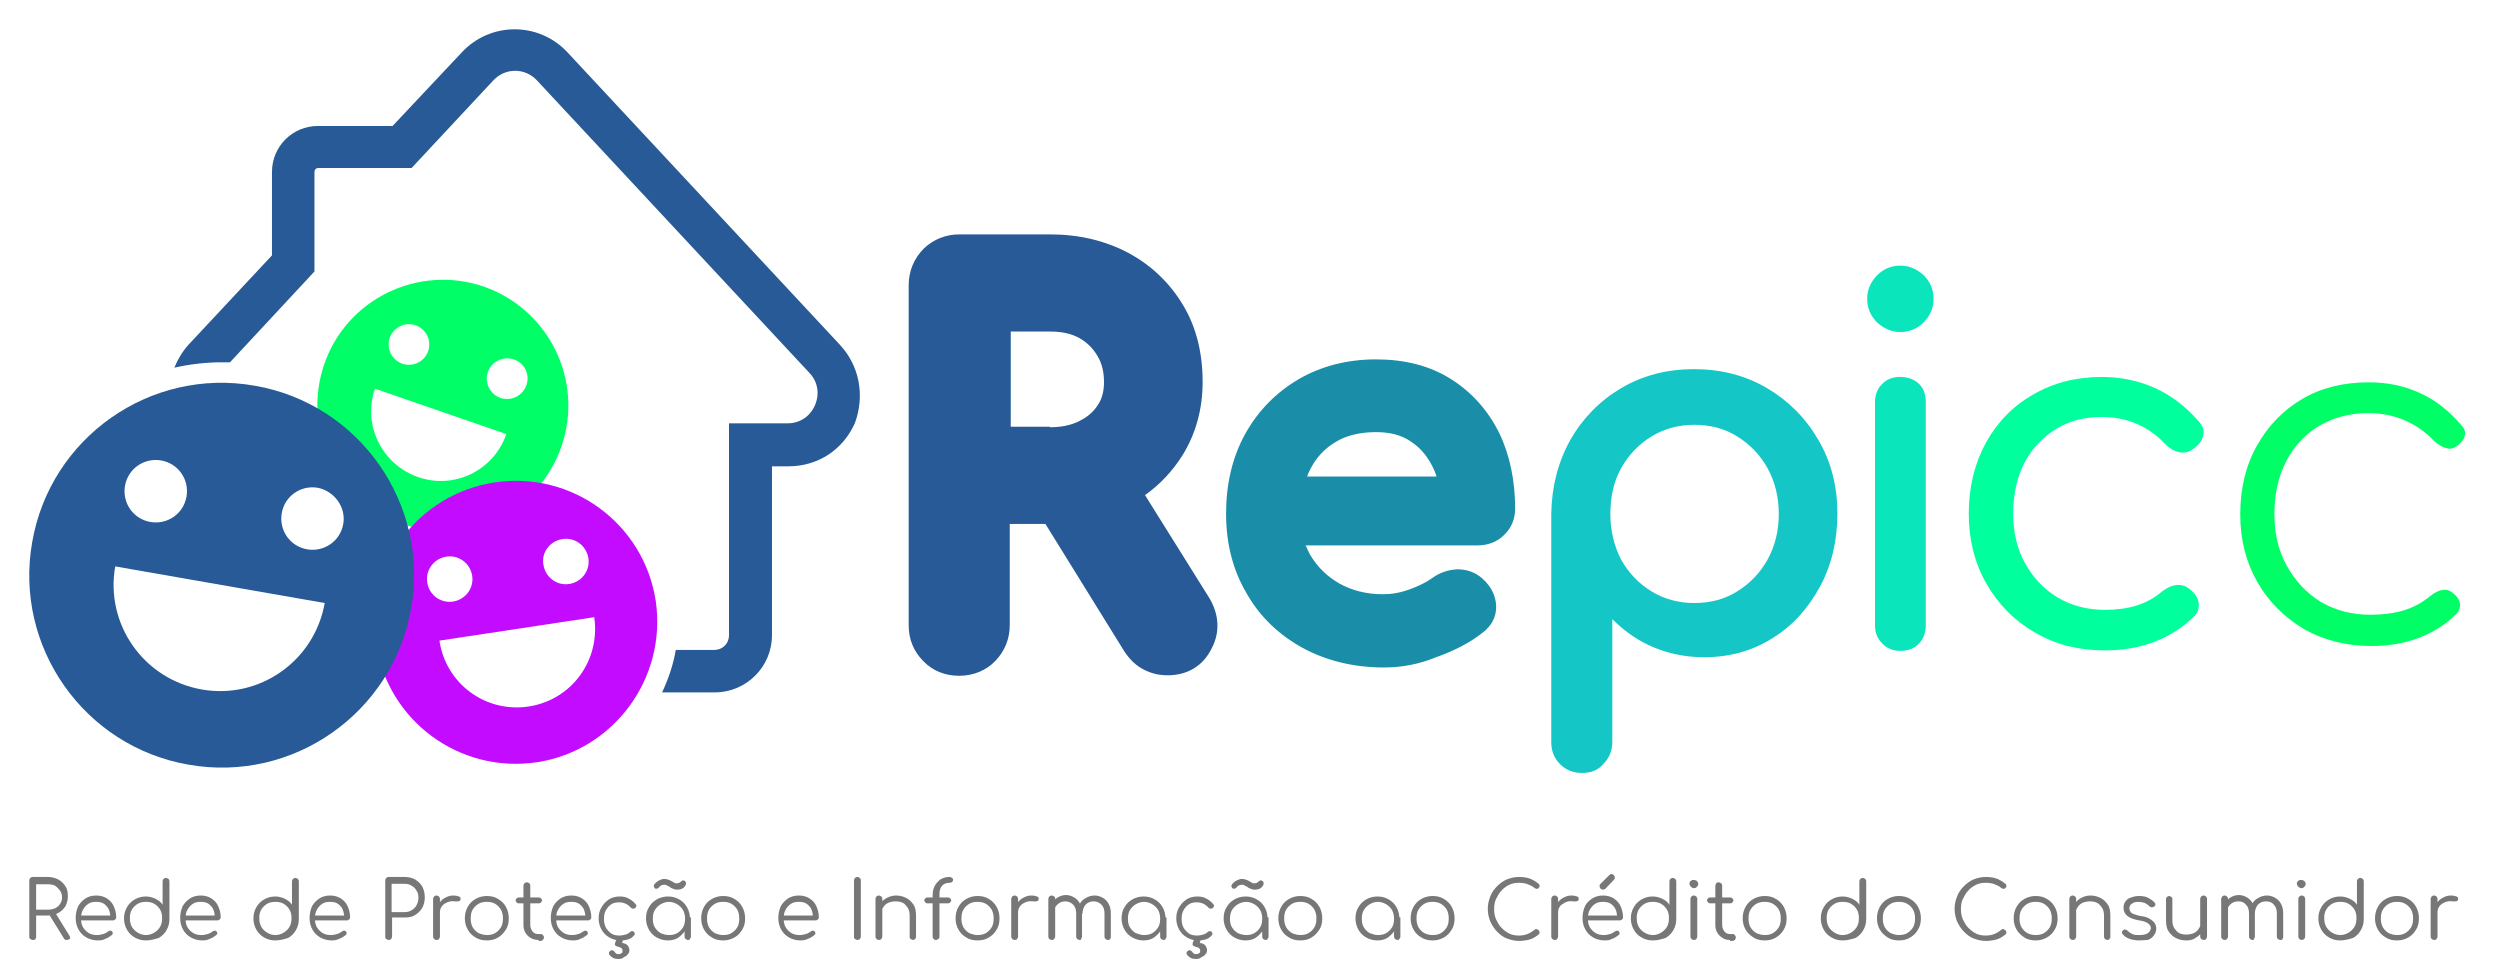 <?xml version="1.0" encoding="utf-8"?>
<!-- Generator: Adobe Illustrator 24.1.3, SVG Export Plug-In . SVG Version: 6.00 Build 0)  -->
<svg version="1.1" id="Layer_1" xmlns="http://www.w3.org/2000/svg" xmlns:xlink="http://www.w3.org/1999/xlink" x="0px" y="0px"
	 viewBox="0 0 512 200" style="enable-background:new 0 0 512 200;" xml:space="preserve">
<style type="text/css">
	.st0{fill:#00FF67;}
	.st1{fill:#C30BFF;}
	.st2{fill:#275A96;}
	.st3{fill:#1A8DA8;}
	.st4{fill:#14C6C6;}
	.st5{fill:#0AE5BB;}
	.st6{fill:#00FF9D;}
	.st7{fill:#777777;}
</style>
<g>
	<g>
		<path class="st0" d="M99.1,58.7C85.7,54.1,71,61.2,66.4,74.6s2.5,28.1,15.9,32.7c13.4,4.6,28.1-2.5,32.7-15.9
			S112.5,63.4,99.1,58.7z M79.8,69.2c0.8-2.2,3.1-3.3,5.3-2.6c2.2,0.8,3.3,3.1,2.6,5.3c-0.8,2.2-3.1,3.3-5.3,2.6
			C80.2,73.7,79.1,71.4,79.8,69.2z M85.6,97.7c-7.4-2.6-11.4-10.7-8.8-18.1l26.9,9.3C101.1,96.4,93,100.3,85.6,97.7z M107.8,78.9
			c-0.8,2.2-3.1,3.3-5.3,2.6c-2.2-0.8-3.3-3.1-2.6-5.3c0.8-2.2,3.1-3.3,5.3-2.6C107.4,74.3,108.6,76.7,107.8,78.9z"/>
		<path class="st1" d="M134.3,123.1c-2.4-15.8-17.1-26.7-33-24.3c-15.8,2.4-26.7,17.1-24.3,33c2.4,15.8,17.1,26.7,33,24.3
			C125.7,153.7,136.6,138.9,134.3,123.1z M115.2,110.4c2.6-0.4,4.9,1.4,5.3,3.9c0.4,2.6-1.4,4.9-3.9,5.3c-2.6,0.4-4.9-1.4-5.3-3.9
			C110.8,113.2,112.6,110.8,115.2,110.4z M87.5,119.3c-0.4-2.6,1.4-4.9,3.9-5.3c2.6-0.4,4.9,1.4,5.3,3.9c0.4,2.6-1.4,4.9-3.9,5.3
			C90.3,123.6,87.9,121.9,87.5,119.3z M108.2,144.7c-8.8,1.3-16.9-4.7-18.2-13.5l31.7-4.8C123,135.3,117,143.4,108.2,144.7z"/>
		<path class="st2" d="M52.2,79c-21.4-3.8-41.9,10.6-45.6,32c-3.8,21.4,10.6,41.9,32,45.6c21.4,3.8,41.9-10.6,45.6-32
			C88,103.2,73.6,82.7,52.2,79z M25.6,99.5c0.6-3.5,3.9-5.8,7.4-5.2c3.5,0.6,5.8,3.9,5.2,7.4s-3.9,5.8-7.4,5.2
			C27.3,106.3,25,103,25.6,99.5z M41.3,141.2c-11.9-2.1-19.8-13.4-17.7-25.2l42.9,7.5C64.4,135.4,53.1,143.3,41.3,141.2z
			 M70.3,107.3c-0.6,3.5-3.9,5.8-7.4,5.2c-3.5-0.6-5.8-3.9-5.2-7.4c0.6-3.5,3.9-5.8,7.4-5.2C68.5,100.6,70.9,103.9,70.3,107.3z"/>
		<path class="st2" d="M172,70.6l-55.8-59.9c-2.8-3-6.7-4.7-10.8-4.7c0,0,0,0,0,0c-4.1,0-8,1.7-10.8,4.7L80.4,25.8H65.1
			c-5.2,0-9.4,4.2-9.4,9.4v17.1l-17,18.2c-1.3,1.4-2.3,3.1-3,4.8c3.1-0.7,6.4-1.1,9.7-1.1c0.6,0,1.1,0,1.7,0l17.3-18.6v-3.2V37.7
			v-2.5c0-0.4,0.3-0.8,0.8-0.8h19.1l16.7-17.9c1.2-1.3,2.8-2,4.5-2c0,0,0,0,0,0c1.7,0,3.3,0.7,4.5,2l55.8,59.9
			c1.7,1.8,2.1,4.3,1.1,6.6c-1,2.3-3.1,3.7-5.6,3.7h-12v43.4c0,1.7-1.3,3-3,3h-7.9c-0.5,3-1.5,5.9-2.8,8.7h10.8
			c6.4,0,11.7-5.2,11.7-11.7V95.5h3.4c6,0,11.2-3.4,13.6-8.9C177.1,81.1,176.1,75,172,70.6z"/>
	</g>
	<g>
		<path class="st2" d="M239.1,138.3c-1.8,0-3.4-0.4-4.9-1.2c-1.6-0.8-2.9-2.1-4-3.8l-16.1-26h-7.3V128c0,2.8-1,5.3-2.9,7.3
			c-1.9,2-4.5,3.1-7.5,3.1c-2.8,0-5.4-1-7.3-3c-2-2-3-4.5-3-7.3V58.4c0-2.9,1.1-5.5,3.1-7.5c2-1.9,4.5-2.9,7.3-2.9H215
			c6,0,11.4,1.3,16.1,3.8c4.8,2.6,8.5,6.2,11.2,10.7c2.7,4.5,4,9.8,4,15.7c0,5.6-1.4,10.6-4.1,15c-2,3.2-4.6,6-7.7,8.2l13,20.8
			c2.2,3.5,2.4,7.2,0.7,10.5C246.4,136.4,243.2,138.3,239.1,138.3z M215,87.5c2.3,0,4.4-0.4,6.1-1.3c1.6-0.8,2.8-1.8,3.7-3.2
			c0.9-1.3,1.3-2.9,1.3-4.7c0-2.1-0.4-3.9-1.4-5.5c-0.9-1.5-2.1-2.7-3.7-3.6c-1.7-0.9-3.6-1.3-5.9-1.3h-8.1v19.5H215z"/>
		<path class="st3" d="M283.4,136.7c-6.2,0-11.8-1.4-16.6-4c-4.9-2.7-8.8-6.4-11.5-11.2c-2.8-4.7-4.2-10.2-4.2-16.3
			c0-6.1,1.3-11.6,3.9-16.3c2.6-4.7,6.3-8.5,10.9-11.2c4.6-2.7,10-4.1,15.9-4.1c5.9,0,11,1.3,15.3,4c4.3,2.7,7.6,6.4,9.9,11
			c2.2,4.5,3.3,9.8,3.3,15.6c0,2.1-0.8,4-2.3,5.4c-1.4,1.4-3.3,2.1-5.5,2.1h-35.1c0.3,0.7,0.6,1.3,0.9,1.9c1.5,2.5,3.4,4.4,6,5.9
			c2.5,1.4,5.5,2.2,8.9,2.2c1.8,0,3.6-0.3,5.5-1c1.9-0.7,3.5-1.5,4.6-2.3c1.5-1.1,3.2-1.7,5.1-1.8l0.2,0c1.8,0,3.5,0.6,4.9,1.8
			c2.3,2,2.8,4.1,2.9,5.5c0.1,1.6-0.3,3.8-2.8,5.7c-2.5,2-5.8,3.7-9.5,5C290.5,136.1,286.9,136.7,283.4,136.7z M294.2,97.6
			c-0.2-0.7-0.5-1.4-0.8-2c-1.1-2.2-2.5-3.9-4.5-5.2c-1.9-1.3-4.2-1.9-7.1-1.9c-3.3,0-6.2,0.7-8.4,2.1c-2.3,1.4-4,3.3-5.2,5.8
			c-0.2,0.4-0.4,0.8-0.5,1.2H294.2z"/>
		<path class="st4" d="M324,158.3c-1.8,0-3.3-0.6-4.5-1.8s-1.8-2.7-1.8-4.5v-46.8c0.1-5.6,1.4-10.6,3.9-15.1c2.5-4.4,6-8,10.4-10.6
			c4.4-2.6,9.4-3.9,14.9-3.9c5.6,0,10.6,1.3,15,3.9c4.4,2.6,7.9,6.1,10.5,10.6c2.6,4.4,3.9,9.5,3.9,15.1c0,5.5-1.2,10.6-3.6,15
			c-2.4,4.4-5.6,8-9.7,10.5c-4.1,2.6-8.8,3.9-14,3.9c-4.2,0-8.1-0.9-11.6-2.6c-2.7-1.3-5.1-3.1-7.2-5.2v25.1c0,1.8-0.6,3.3-1.7,4.4
			C327.4,157.7,325.9,158.3,324,158.3z M347,87c-3.2,0-6.2,0.8-8.8,2.4c-2.6,1.6-4.7,3.8-6.2,6.5c-1.5,2.7-2.2,5.9-2.2,9.4
			c0,3.4,0.8,6.6,2.2,9.3c1.5,2.7,3.6,4.9,6.2,6.5c2.6,1.6,5.6,2.4,8.8,2.4c3.3,0,6.3-0.8,8.8-2.4c2.6-1.6,4.7-3.8,6.2-6.5
			c1.5-2.7,2.3-5.9,2.3-9.3c0-3.5-0.8-6.7-2.3-9.4c-1.5-2.7-3.6-4.9-6.2-6.5C353.3,87.8,350.3,87,347,87z"/>
		<path class="st5" d="M389.2,68c-1.8,0-3.4-0.7-4.8-2c-1.3-1.3-2-2.9-2-4.8s0.7-3.4,2-4.8c1.3-1.3,2.9-2,4.8-2c1.8,0,3.4,0.7,4.8,2
			c1.3,1.3,2,2.9,2,4.8s-0.7,3.4-2,4.8C392.7,67.3,391.1,68,389.2,68z M389.2,133.3c-1.5,0-2.8-0.5-3.7-1.5c-1-1-1.5-2.2-1.5-3.7
			V82.4c0-1.6,0.5-2.8,1.5-3.8c1-1,2.2-1.4,3.7-1.4c1.6,0,2.8,0.5,3.8,1.4c1,1,1.4,2.2,1.4,3.8v45.7c0,1.5-0.5,2.8-1.4,3.7
			C392.1,132.8,390.8,133.3,389.2,133.3z"/>
		<path class="st6" d="M431.1,133.2c-5.4,0-10.2-1.2-14.4-3.7c-4.2-2.4-7.5-5.8-9.9-10c-2.4-4.2-3.6-9-3.6-14.3
			c0-5.4,1.2-10.3,3.5-14.5c2.3-4.2,5.6-7.6,9.7-9.9c4.1-2.4,8.8-3.6,14.1-3.6c3.9,0,7.6,0.8,10.9,2.3c3.3,1.5,6.3,3.8,8.9,6.8
			c0.9,1,1.2,1.9,0.9,2.9c-0.2,1-0.9,2-2.1,2.8c-0.6,0.4-1.3,0.7-2,0.7c-0.3,0-0.5,0-0.8-0.1c-1.1-0.2-2-0.8-2.9-1.7
			c-3.4-3.6-7.8-5.5-12.9-5.5c-3.6,0-6.8,0.8-9.5,2.5c-2.7,1.7-4.9,4-6.4,6.9c-1.5,2.9-2.3,6.4-2.3,10.4c0,3.8,0.8,7.2,2.4,10.1
			c1.6,2.9,3.8,5.3,6.6,7c2.8,1.7,6.1,2.6,9.8,2.6c2.4,0,4.6-0.3,6.5-0.9c1.9-0.6,3.6-1.5,5.1-2.8c1-0.8,2.1-1.3,3.1-1.4
			c0.1,0,0.2,0,0.4,0c0.9,0,1.6,0.3,2.3,0.9c1.1,0.9,1.7,1.8,1.8,2.9c0.1,1-0.2,2-1.1,2.8C444.5,130.9,438.4,133.2,431.1,133.2z"/>
		<path class="st0" d="M485.7,132.3c-5.2,0-9.9-1.2-13.9-3.5c-4-2.4-7.2-5.6-9.5-9.6c-2.3-4-3.5-8.7-3.5-13.8c0-5.3,1.1-10,3.4-14.1
			c2.3-4.1,5.4-7.3,9.3-9.6c3.9-2.3,8.5-3.4,13.6-3.4c3.8,0,7.3,0.7,10.5,2.2c3.2,1.4,6,3.7,8.5,6.6c0.9,1,0.8,1.7,0.7,2.1
			c-0.2,0.8-0.8,1.6-1.7,2.2c-0.5,0.3-0.9,0.5-1.4,0.5c-0.2,0-0.4,0-0.6-0.1c-0.9-0.2-1.7-0.7-2.5-1.4c-3.6-3.8-8.2-5.8-13.6-5.8
			c-3.7,0-7.1,0.9-10,2.6c-2.9,1.7-5.2,4.2-6.8,7.3c-1.6,3.1-2.4,6.7-2.4,10.8c0,3.9,0.8,7.5,2.5,10.5c1.7,3.1,4,5.6,6.9,7.4
			c3,1.8,6.4,2.7,10.3,2.7c2.5,0,4.8-0.3,6.8-0.9c2-0.6,3.8-1.6,5.5-3c0.9-0.7,1.7-1.1,2.6-1.2c0.1,0,0.2,0,0.3,0
			c0.7,0,1.2,0.2,1.7,0.7c0.9,0.7,1.4,1.5,1.4,2.3c0.1,0.7-0.2,1.4-0.8,2C498.6,130.1,492.7,132.3,485.7,132.3z"/>
	</g>
</g>
<g>
	<path class="st7" d="M6.7,192.5c-0.2,0-0.3-0.1-0.5-0.2s-0.2-0.3-0.2-0.5v-11.5c0-0.2,0.1-0.3,0.2-0.5c0.1-0.1,0.3-0.2,0.5-0.2h3.1
		c0.8,0,1.5,0.2,2.1,0.5c0.6,0.3,1.1,0.8,1.5,1.4c0.4,0.6,0.5,1.3,0.5,2.1c0,0.7-0.2,1.4-0.5,2c-0.4,0.6-0.8,1-1.5,1.4
		c-0.6,0.3-1.3,0.5-2.1,0.5H7.4v4.4c0,0.2-0.1,0.3-0.2,0.5C7.1,192.5,6.9,192.5,6.7,192.5z M7.4,186.3h2.4c0.6,0,1.1-0.1,1.5-0.3
		c0.4-0.2,0.8-0.5,1-0.9c0.3-0.4,0.4-0.8,0.4-1.3c0-0.5-0.1-1-0.4-1.4c-0.3-0.4-0.6-0.7-1-1c-0.4-0.2-0.9-0.3-1.5-0.3H7.4V186.3z
		 M13.6,192.5c-0.1,0-0.3,0-0.3-0.1c-0.1-0.1-0.2-0.1-0.2-0.2l-3.1-5l1.3-0.3l2.9,4.7c0.2,0.3,0.2,0.5,0.1,0.7
		C14.1,192.4,13.9,192.5,13.6,192.5z"/>
	<path class="st7" d="M20.1,192.6c-0.9,0-1.7-0.2-2.4-0.6c-0.7-0.4-1.2-0.9-1.6-1.6c-0.4-0.7-0.6-1.5-0.6-2.4c0-0.9,0.2-1.7,0.5-2.4
		c0.4-0.7,0.9-1.2,1.5-1.6c0.6-0.4,1.4-0.6,2.2-0.6c0.8,0,1.6,0.2,2.2,0.6c0.6,0.4,1.1,0.9,1.4,1.6c0.3,0.7,0.5,1.4,0.5,2.3
		c0,0.2-0.1,0.3-0.2,0.4s-0.3,0.2-0.4,0.2h-7v-1h7.1l-0.7,0.5c0-0.6-0.1-1.2-0.3-1.7c-0.2-0.5-0.6-0.9-1-1.2c-0.4-0.3-1-0.4-1.6-0.4
		c-0.6,0-1.2,0.1-1.6,0.4c-0.5,0.3-0.8,0.7-1.1,1.2c-0.3,0.5-0.4,1.1-0.4,1.8c0,0.7,0.1,1.3,0.4,1.8c0.3,0.5,0.7,0.9,1.2,1.2
		c0.5,0.3,1.1,0.4,1.7,0.4c0.4,0,0.8-0.1,1.2-0.2c0.4-0.1,0.7-0.3,1-0.5c0.1-0.1,0.3-0.2,0.4-0.2c0.2,0,0.3,0,0.4,0.1
		c0.1,0.1,0.2,0.3,0.2,0.4c0,0.2-0.1,0.3-0.2,0.4c-0.4,0.3-0.8,0.6-1.4,0.8C21.2,192.5,20.7,192.6,20.1,192.6z"/>
	<path class="st7" d="M29.9,192.6c-0.9,0-1.6-0.2-2.3-0.6c-0.7-0.4-1.2-0.9-1.6-1.6c-0.4-0.7-0.6-1.5-0.6-2.3c0-0.9,0.2-1.6,0.6-2.3
		c0.4-0.7,0.9-1.2,1.6-1.6c0.7-0.4,1.4-0.6,2.3-0.6c0.7,0,1.4,0.2,2,0.5c0.6,0.3,1.1,0.7,1.4,1.2v-4.8c0-0.2,0.1-0.4,0.2-0.5
		c0.1-0.1,0.3-0.2,0.5-0.2c0.2,0,0.3,0.1,0.5,0.2c0.1,0.1,0.2,0.3,0.2,0.5v7.7c0,0.9-0.2,1.6-0.6,2.3c-0.4,0.7-0.9,1.2-1.6,1.6
		C31.5,192.4,30.7,192.6,29.9,192.6z M29.9,191.5c0.6,0,1.2-0.2,1.7-0.5c0.5-0.3,0.9-0.7,1.2-1.2c0.3-0.5,0.4-1.1,0.4-1.8
		c0-0.6-0.1-1.2-0.4-1.7c-0.3-0.5-0.7-0.9-1.2-1.2c-0.5-0.3-1.1-0.4-1.7-0.4c-0.6,0-1.2,0.1-1.7,0.4c-0.5,0.3-0.9,0.7-1.2,1.2
		c-0.3,0.5-0.4,1.1-0.4,1.7c0,0.7,0.1,1.2,0.4,1.8c0.3,0.5,0.7,0.9,1.2,1.2C28.7,191.3,29.3,191.5,29.9,191.5z"/>
	<path class="st7" d="M41.5,192.6c-0.9,0-1.7-0.2-2.4-0.6c-0.7-0.4-1.2-0.9-1.6-1.6c-0.4-0.7-0.6-1.5-0.6-2.4c0-0.9,0.2-1.7,0.5-2.4
		c0.4-0.7,0.9-1.2,1.5-1.6c0.6-0.4,1.4-0.6,2.2-0.6c0.8,0,1.6,0.2,2.2,0.6c0.6,0.4,1.1,0.9,1.4,1.6c0.3,0.7,0.5,1.4,0.5,2.3
		c0,0.2-0.1,0.3-0.2,0.4c-0.1,0.1-0.3,0.2-0.4,0.2h-7v-1h7.1l-0.7,0.5c0-0.6-0.1-1.2-0.3-1.7c-0.2-0.5-0.6-0.9-1-1.2
		c-0.4-0.3-1-0.4-1.6-0.4c-0.6,0-1.2,0.1-1.6,0.4c-0.5,0.3-0.8,0.7-1.1,1.2c-0.3,0.5-0.4,1.1-0.4,1.8c0,0.7,0.1,1.3,0.4,1.8
		c0.3,0.5,0.7,0.9,1.2,1.2c0.5,0.3,1.1,0.4,1.7,0.4c0.4,0,0.8-0.1,1.2-0.2c0.4-0.1,0.7-0.3,1-0.5c0.1-0.1,0.3-0.2,0.4-0.2
		c0.2,0,0.3,0,0.4,0.1c0.1,0.1,0.2,0.3,0.2,0.4c0,0.2-0.1,0.3-0.2,0.4c-0.4,0.3-0.8,0.6-1.4,0.8C42.5,192.5,42,192.6,41.5,192.6z"/>
	<path class="st7" d="M56.4,192.6c-0.9,0-1.6-0.2-2.3-0.6c-0.7-0.4-1.2-0.9-1.6-1.6c-0.4-0.7-0.6-1.5-0.6-2.3c0-0.9,0.2-1.6,0.6-2.3
		c0.4-0.7,0.9-1.2,1.6-1.6c0.7-0.4,1.4-0.6,2.3-0.6c0.7,0,1.4,0.2,2,0.5c0.6,0.3,1.1,0.7,1.4,1.2v-4.8c0-0.2,0.1-0.4,0.2-0.5
		c0.1-0.1,0.3-0.2,0.5-0.2c0.2,0,0.3,0.1,0.5,0.2c0.1,0.1,0.2,0.3,0.2,0.5v7.7c0,0.9-0.2,1.6-0.6,2.3c-0.4,0.7-0.9,1.2-1.6,1.6
		C58,192.4,57.2,192.6,56.4,192.6z M56.4,191.5c0.6,0,1.2-0.2,1.7-0.5c0.5-0.3,0.9-0.7,1.2-1.2c0.3-0.5,0.4-1.1,0.4-1.8
		c0-0.6-0.1-1.2-0.4-1.7c-0.3-0.5-0.7-0.9-1.2-1.2c-0.5-0.3-1.1-0.4-1.7-0.4c-0.6,0-1.2,0.1-1.7,0.4c-0.5,0.3-0.9,0.7-1.2,1.2
		c-0.3,0.5-0.4,1.1-0.4,1.7c0,0.7,0.1,1.2,0.4,1.8c0.3,0.5,0.7,0.9,1.2,1.2S55.7,191.5,56.4,191.5z"/>
	<path class="st7" d="M68,192.6c-0.9,0-1.7-0.2-2.4-0.6c-0.7-0.4-1.2-0.9-1.6-1.6c-0.4-0.7-0.6-1.5-0.6-2.4c0-0.9,0.2-1.7,0.5-2.4
		c0.4-0.7,0.9-1.2,1.5-1.6c0.6-0.4,1.4-0.6,2.2-0.6c0.8,0,1.6,0.2,2.2,0.6c0.6,0.4,1.1,0.9,1.4,1.6c0.3,0.7,0.5,1.4,0.5,2.3
		c0,0.2-0.1,0.3-0.2,0.4c-0.1,0.1-0.3,0.2-0.4,0.2h-7v-1h7.1l-0.7,0.5c0-0.6-0.1-1.2-0.3-1.7c-0.2-0.5-0.6-0.9-1-1.2
		c-0.4-0.3-1-0.4-1.6-0.4c-0.6,0-1.2,0.1-1.6,0.4c-0.5,0.3-0.8,0.7-1.1,1.2c-0.3,0.5-0.4,1.1-0.4,1.8c0,0.7,0.1,1.3,0.4,1.8
		c0.3,0.5,0.7,0.9,1.2,1.2c0.5,0.3,1.1,0.4,1.7,0.4c0.4,0,0.8-0.1,1.2-0.2c0.4-0.1,0.7-0.3,1-0.5c0.1-0.1,0.3-0.2,0.4-0.2
		c0.2,0,0.3,0,0.4,0.1c0.1,0.1,0.2,0.3,0.2,0.4c0,0.2-0.1,0.3-0.2,0.4c-0.4,0.3-0.8,0.6-1.4,0.8C69,192.5,68.5,192.6,68,192.6z"/>
	<path class="st7" d="M79.6,192.5c-0.2,0-0.3-0.1-0.5-0.2s-0.2-0.3-0.2-0.5v-11.5c0-0.2,0.1-0.3,0.2-0.5c0.1-0.1,0.3-0.2,0.5-0.2
		h3.3c0.8,0,1.5,0.2,2.1,0.5c0.6,0.4,1.1,0.8,1.5,1.5c0.3,0.6,0.5,1.3,0.5,2.2c0,0.8-0.2,1.5-0.5,2.1c-0.4,0.6-0.8,1.1-1.5,1.5
		c-0.6,0.4-1.3,0.5-2.1,0.5h-2.6v3.9c0,0.2-0.1,0.3-0.2,0.5C79.9,192.5,79.8,192.5,79.6,192.5z M80.2,186.8h2.6
		c0.6,0,1.1-0.1,1.5-0.4c0.4-0.2,0.8-0.6,1-1c0.2-0.4,0.4-0.9,0.4-1.5c0-0.6-0.1-1.1-0.4-1.5c-0.2-0.4-0.6-0.8-1-1
		c-0.4-0.3-0.9-0.4-1.5-0.4h-2.6V186.8z"/>
	<path class="st7" d="M89.4,192.5c-0.2,0-0.4-0.1-0.5-0.2c-0.1-0.1-0.2-0.3-0.2-0.5v-7.7c0-0.2,0.1-0.3,0.2-0.5
		c0.1-0.1,0.3-0.2,0.5-0.2c0.2,0,0.3,0.1,0.5,0.2c0.1,0.1,0.2,0.3,0.2,0.5v7.7c0,0.2-0.1,0.3-0.2,0.5
		C89.8,192.5,89.6,192.5,89.4,192.5z M89.3,187c0-0.7,0.2-1.3,0.5-1.8c0.3-0.5,0.7-1,1.3-1.3c0.5-0.3,1.1-0.5,1.7-0.5
		c0.5,0,0.9,0.1,1.2,0.2c0.3,0.1,0.4,0.4,0.3,0.6c0,0.2-0.1,0.3-0.2,0.3c-0.1,0.1-0.2,0.1-0.4,0.1c-0.1,0-0.3,0-0.5,0
		c-0.6-0.1-1.2,0-1.6,0.2c-0.5,0.2-0.9,0.5-1.1,0.8c-0.3,0.4-0.4,0.8-0.4,1.3H89.3z"/>
	<path class="st7" d="M99.7,192.6c-0.9,0-1.7-0.2-2.3-0.6c-0.7-0.4-1.2-0.9-1.6-1.6c-0.4-0.7-0.6-1.5-0.6-2.3c0-0.9,0.2-1.7,0.6-2.4
		c0.4-0.7,0.9-1.2,1.6-1.6c0.7-0.4,1.5-0.6,2.3-0.6c0.9,0,1.7,0.2,2.3,0.6c0.7,0.4,1.2,0.9,1.6,1.6c0.4,0.7,0.6,1.5,0.6,2.4
		c0,0.9-0.2,1.7-0.6,2.3s-0.9,1.2-1.6,1.6C101.4,192.4,100.6,192.6,99.7,192.6z M99.7,191.5c0.6,0,1.2-0.1,1.7-0.4
		c0.5-0.3,0.9-0.7,1.2-1.2c0.3-0.5,0.4-1.1,0.4-1.8c0-0.7-0.1-1.2-0.4-1.8c-0.3-0.5-0.7-0.9-1.2-1.2c-0.5-0.3-1.1-0.4-1.7-0.4
		c-0.6,0-1.2,0.1-1.7,0.4c-0.5,0.3-0.9,0.7-1.2,1.2c-0.3,0.5-0.4,1.1-0.4,1.8c0,0.7,0.1,1.2,0.4,1.8c0.3,0.5,0.7,0.9,1.2,1.2
		C98.5,191.3,99.1,191.5,99.7,191.5z"/>
	<path class="st7" d="M106.2,185c-0.2,0-0.3-0.1-0.4-0.2c-0.1-0.1-0.2-0.2-0.2-0.4c0-0.2,0.1-0.3,0.2-0.4c0.1-0.1,0.2-0.2,0.4-0.2
		h4.2c0.2,0,0.3,0.1,0.4,0.2c0.1,0.1,0.2,0.2,0.2,0.4c0,0.2-0.1,0.3-0.2,0.4c-0.1,0.1-0.2,0.2-0.4,0.2H106.2z M110.3,192.5
		c-0.6,0-1.1-0.1-1.6-0.4c-0.5-0.3-0.8-0.6-1.1-1.1c-0.3-0.5-0.4-1-0.4-1.6v-8c0-0.2,0.1-0.3,0.2-0.5c0.1-0.1,0.3-0.2,0.5-0.2
		c0.2,0,0.3,0.1,0.5,0.2s0.2,0.3,0.2,0.5v8c0,0.6,0.2,1,0.5,1.4c0.3,0.4,0.7,0.5,1.3,0.5h0.4c0.2,0,0.3,0.1,0.4,0.2
		c0.1,0.1,0.2,0.3,0.2,0.5c0,0.2-0.1,0.3-0.2,0.5c-0.1,0.1-0.3,0.2-0.5,0.2H110.3z"/>
	<path class="st7" d="M117.4,192.6c-0.9,0-1.7-0.2-2.4-0.6c-0.7-0.4-1.2-0.9-1.6-1.6c-0.4-0.7-0.6-1.5-0.6-2.4
		c0-0.9,0.2-1.7,0.5-2.4c0.4-0.7,0.9-1.2,1.5-1.6c0.6-0.4,1.4-0.6,2.2-0.6c0.8,0,1.6,0.2,2.2,0.6c0.6,0.4,1.1,0.9,1.4,1.6
		c0.3,0.7,0.5,1.4,0.5,2.3c0,0.2-0.1,0.3-0.2,0.4s-0.3,0.2-0.4,0.2h-7v-1h7.1l-0.7,0.5c0-0.6-0.1-1.2-0.3-1.7
		c-0.2-0.5-0.6-0.9-1-1.2c-0.4-0.3-1-0.4-1.6-0.4c-0.6,0-1.2,0.1-1.6,0.4c-0.5,0.3-0.8,0.7-1.1,1.2c-0.3,0.5-0.4,1.1-0.4,1.8
		c0,0.7,0.1,1.3,0.4,1.8c0.3,0.5,0.7,0.9,1.2,1.2c0.5,0.3,1.1,0.4,1.7,0.4c0.4,0,0.8-0.1,1.2-0.2c0.4-0.1,0.7-0.3,1-0.5
		c0.1-0.1,0.3-0.2,0.4-0.2c0.2,0,0.3,0,0.4,0.1c0.1,0.1,0.2,0.3,0.2,0.4c0,0.2-0.1,0.3-0.2,0.4c-0.4,0.3-0.8,0.6-1.4,0.8
		C118.5,192.5,117.9,192.6,117.4,192.6z"/>
	<path class="st7" d="M127.1,192.6c-0.9,0-1.6-0.2-2.3-0.6c-0.7-0.4-1.2-0.9-1.6-1.6s-0.6-1.5-0.6-2.3c0-0.9,0.2-1.7,0.6-2.3
		c0.4-0.7,0.9-1.2,1.5-1.6c0.6-0.4,1.4-0.6,2.2-0.6c0.7,0,1.3,0.1,1.8,0.4c0.6,0.3,1.1,0.7,1.5,1.2c0.1,0.1,0.2,0.3,0.1,0.4
		c0,0.1-0.1,0.3-0.3,0.4c-0.1,0.1-0.3,0.1-0.4,0.1c-0.1,0-0.3-0.1-0.4-0.2c-0.6-0.7-1.4-1.1-2.4-1.1c-0.6,0-1.2,0.1-1.6,0.4
		c-0.5,0.3-0.8,0.7-1.1,1.2c-0.3,0.5-0.4,1.1-0.4,1.8c0,0.7,0.1,1.2,0.4,1.8c0.3,0.5,0.7,0.9,1.1,1.2c0.5,0.3,1.1,0.4,1.7,0.4
		c0.4,0,0.8-0.1,1.2-0.2c0.4-0.1,0.7-0.3,0.9-0.5c0.1-0.1,0.3-0.2,0.4-0.2c0.1,0,0.3,0,0.4,0.1c0.1,0.1,0.2,0.3,0.2,0.4
		c0,0.2,0,0.3-0.2,0.4C129.3,192.3,128.3,192.6,127.1,192.6z M126.7,196.4c-0.6,0-1.1-0.1-1.4-0.4c-0.4-0.3-0.6-0.5-0.6-0.8
		c0-0.2,0.1-0.3,0.2-0.4c0.1-0.1,0.3-0.2,0.4-0.2c0.1,0,0.2,0,0.3,0.1c0.1,0.1,0.2,0.1,0.3,0.3c0.1,0.1,0.2,0.2,0.3,0.3
		c0.1,0.1,0.3,0.1,0.5,0.1c0.3,0,0.5-0.1,0.6-0.2c0.2-0.1,0.2-0.3,0.2-0.5c0-0.2-0.1-0.4-0.2-0.5c-0.1-0.1-0.3-0.2-0.7-0.3
		c-0.3-0.1-0.4-0.1-0.6-0.3c-0.1-0.1-0.1-0.3,0-0.6l0.3-0.7c0.1-0.2,0.1-0.3,0.3-0.4c0.1-0.1,0.3-0.1,0.5-0.1c0.2,0,0.4,0.1,0.5,0.2
		c0.1,0.1,0.1,0.3,0,0.5l-0.2,0.6c0.6,0.1,1,0.3,1.2,0.6c0.2,0.3,0.3,0.6,0.3,0.9c0,0.3-0.1,0.6-0.3,0.8c-0.2,0.3-0.5,0.5-0.8,0.6
		C127.5,196.3,127.1,196.4,126.7,196.4z"/>
	<path class="st7" d="M136.8,192.6c-0.8,0-1.6-0.2-2.3-0.6c-0.7-0.4-1.2-0.9-1.6-1.6c-0.4-0.7-0.6-1.5-0.6-2.3
		c0-0.9,0.2-1.7,0.6-2.3c0.4-0.7,0.9-1.2,1.6-1.6c0.7-0.4,1.5-0.6,2.3-0.6c0.9,0,1.6,0.2,2.3,0.6c0.7,0.4,1.2,0.9,1.6,1.6
		c0.4,0.7,0.6,1.5,0.6,2.3l-0.5,0.4c0,0.8-0.2,1.5-0.5,2.1c-0.4,0.6-0.9,1.1-1.5,1.5C138.3,192.4,137.6,192.6,136.8,192.6z
		 M137,191.5c0.6,0,1.2-0.1,1.7-0.4c0.5-0.3,0.9-0.7,1.2-1.2c0.3-0.5,0.4-1.1,0.4-1.7c0-0.7-0.1-1.2-0.4-1.8
		c-0.3-0.5-0.7-0.9-1.2-1.2c-0.5-0.3-1.1-0.5-1.7-0.5c-0.6,0-1.2,0.2-1.7,0.5c-0.5,0.3-0.9,0.7-1.2,1.2c-0.3,0.5-0.4,1.1-0.4,1.8
		c0,0.6,0.1,1.2,0.4,1.7c0.3,0.5,0.7,0.9,1.2,1.2C135.8,191.3,136.3,191.5,137,191.5z M138.7,182.2c-0.4,0-0.7-0.1-0.9-0.2
		c-0.3-0.1-0.5-0.2-0.7-0.4c-0.2-0.1-0.4-0.2-0.6-0.3c-0.1-0.1-0.3-0.1-0.4-0.1c-0.2,0-0.4,0-0.6,0.1s-0.4,0.2-0.5,0.4
		c-0.1,0.1-0.2,0.2-0.4,0.3c-0.2,0-0.3,0-0.4,0c-0.1-0.1-0.2-0.2-0.3-0.4c0-0.2,0-0.3,0.1-0.5c0.3-0.3,0.6-0.6,1-0.8
		c0.4-0.2,0.7-0.3,1.1-0.3c0.3,0,0.6,0.1,0.9,0.2c0.2,0.1,0.5,0.2,0.6,0.3c0.2,0.1,0.4,0.2,0.5,0.3c0.1,0.1,0.3,0.1,0.5,0.1
		c0.2,0,0.3,0,0.5-0.1c0.1-0.1,0.2-0.1,0.3-0.2c0.1-0.1,0.2-0.2,0.4-0.3c0.1,0,0.3,0,0.4,0.1c0.2,0.1,0.2,0.2,0.3,0.4
		c0,0.2,0,0.3-0.1,0.5C140,182,139.4,182.2,138.7,182.2z M140.9,192.5c-0.2,0-0.3-0.1-0.5-0.2c-0.1-0.1-0.2-0.3-0.2-0.5v-2.8
		l0.3-1.3l1,0.2v3.9c0,0.2-0.1,0.3-0.2,0.5C141.2,192.5,141.1,192.5,140.9,192.5z"/>
	<path class="st7" d="M148.1,192.6c-0.9,0-1.7-0.2-2.3-0.6c-0.7-0.4-1.2-0.9-1.6-1.6c-0.4-0.7-0.6-1.5-0.6-2.3
		c0-0.9,0.2-1.7,0.6-2.4c0.4-0.7,0.9-1.2,1.6-1.6c0.7-0.4,1.5-0.6,2.3-0.6c0.9,0,1.7,0.2,2.3,0.6c0.7,0.4,1.2,0.9,1.6,1.6
		c0.4,0.7,0.6,1.5,0.6,2.4c0,0.9-0.2,1.7-0.6,2.3c-0.4,0.7-0.9,1.2-1.6,1.6C149.7,192.4,148.9,192.6,148.1,192.6z M148.1,191.5
		c0.6,0,1.2-0.1,1.7-0.4c0.5-0.3,0.9-0.7,1.2-1.2c0.3-0.5,0.4-1.1,0.4-1.8c0-0.7-0.1-1.2-0.4-1.8c-0.3-0.5-0.7-0.9-1.2-1.2
		c-0.5-0.3-1.1-0.4-1.7-0.4c-0.6,0-1.2,0.1-1.7,0.4c-0.5,0.3-0.9,0.7-1.2,1.2c-0.3,0.5-0.4,1.1-0.4,1.8c0,0.7,0.1,1.2,0.4,1.8
		c0.3,0.5,0.7,0.9,1.2,1.2C146.9,191.3,147.4,191.5,148.1,191.5z"/>
	<path class="st7" d="M164,192.6c-0.9,0-1.7-0.2-2.4-0.6c-0.7-0.4-1.2-0.9-1.6-1.6c-0.4-0.7-0.6-1.5-0.6-2.4c0-0.9,0.2-1.7,0.5-2.4
		c0.4-0.7,0.9-1.2,1.5-1.6c0.6-0.4,1.4-0.6,2.2-0.6c0.8,0,1.6,0.2,2.2,0.6c0.6,0.4,1.1,0.9,1.4,1.6c0.3,0.7,0.5,1.4,0.5,2.3
		c0,0.2-0.1,0.3-0.2,0.4s-0.3,0.2-0.4,0.2h-7v-1h7.1l-0.7,0.5c0-0.6-0.1-1.2-0.3-1.7c-0.2-0.5-0.6-0.9-1-1.2c-0.4-0.3-1-0.4-1.6-0.4
		c-0.6,0-1.2,0.1-1.6,0.4c-0.5,0.3-0.8,0.7-1.1,1.2c-0.3,0.5-0.4,1.1-0.4,1.8c0,0.7,0.1,1.3,0.4,1.8c0.3,0.5,0.7,0.9,1.2,1.2
		c0.5,0.3,1.1,0.4,1.7,0.4c0.4,0,0.8-0.1,1.2-0.2c0.4-0.1,0.7-0.3,1-0.5c0.1-0.1,0.3-0.2,0.4-0.2c0.2,0,0.3,0,0.4,0.1
		c0.1,0.1,0.2,0.3,0.2,0.4c0,0.2-0.1,0.3-0.2,0.4c-0.4,0.3-0.8,0.6-1.4,0.8C165,192.5,164.5,192.6,164,192.6z"/>
	<path class="st7" d="M175.6,192.5c-0.2,0-0.3-0.1-0.5-0.2s-0.2-0.3-0.2-0.5v-11.5c0-0.2,0.1-0.3,0.2-0.5c0.1-0.1,0.3-0.2,0.5-0.2
		c0.2,0,0.3,0.1,0.5,0.2c0.1,0.1,0.2,0.3,0.2,0.5v11.5c0,0.2-0.1,0.3-0.2,0.5C175.9,192.5,175.8,192.5,175.6,192.5z"/>
	<path class="st7" d="M180,192.5c-0.2,0-0.4-0.1-0.5-0.2c-0.1-0.1-0.2-0.3-0.2-0.5v-7.7c0-0.2,0.1-0.4,0.2-0.5
		c0.1-0.1,0.3-0.2,0.5-0.2c0.2,0,0.3,0.1,0.5,0.2c0.1,0.1,0.2,0.3,0.2,0.5v7.7c0,0.2-0.1,0.3-0.2,0.5
		C180.3,192.5,180.2,192.5,180,192.5z M187,192.5c-0.2,0-0.3-0.1-0.5-0.2s-0.2-0.3-0.2-0.4v-4.3c0-0.7-0.1-1.2-0.4-1.7
		c-0.3-0.4-0.6-0.8-1-1c-0.4-0.2-0.9-0.3-1.5-0.3c-0.5,0-1,0.1-1.5,0.3c-0.4,0.2-0.8,0.5-1,0.9c-0.3,0.4-0.4,0.8-0.4,1.2h-0.9
		c0-0.7,0.2-1.3,0.6-1.8c0.3-0.5,0.8-1,1.4-1.3c0.6-0.3,1.2-0.5,1.9-0.5c0.8,0,1.5,0.2,2.1,0.5c0.6,0.3,1.1,0.8,1.5,1.4
		c0.4,0.6,0.5,1.4,0.5,2.3v4.3c0,0.2-0.1,0.3-0.2,0.4S187.2,192.5,187,192.5z"/>
	<path class="st7" d="M189.9,185c-0.2,0-0.3-0.1-0.4-0.2c-0.1-0.1-0.2-0.2-0.2-0.4c0-0.2,0.1-0.3,0.2-0.4c0.1-0.1,0.2-0.2,0.4-0.2
		h4.3c0.2,0,0.3,0.1,0.4,0.2s0.2,0.2,0.2,0.4c0,0.2-0.1,0.3-0.2,0.4c-0.1,0.1-0.2,0.2-0.4,0.2H189.9z M191.6,192.5
		c-0.2,0-0.3-0.1-0.4-0.2c-0.1-0.1-0.2-0.3-0.2-0.5v-8.3c0-0.8,0.1-1.4,0.4-2c0.3-0.6,0.7-1,1.2-1.4c0.5-0.3,1.1-0.5,1.9-0.5
		c0.2,0,0.3,0.1,0.5,0.2c0.1,0.1,0.2,0.2,0.2,0.4s-0.1,0.3-0.2,0.4c-0.1,0.1-0.3,0.2-0.5,0.2c-0.5,0-0.9,0.1-1.2,0.3
		c-0.3,0.2-0.6,0.5-0.7,0.9c-0.2,0.4-0.2,0.9-0.2,1.4v8.4c0,0.2-0.1,0.4-0.2,0.5C191.9,192.5,191.8,192.5,191.6,192.5z"/>
	<path class="st7" d="M200.2,192.6c-0.9,0-1.7-0.2-2.3-0.6c-0.7-0.4-1.2-0.9-1.6-1.6c-0.4-0.7-0.6-1.5-0.6-2.3
		c0-0.9,0.2-1.7,0.6-2.4c0.4-0.7,0.9-1.2,1.6-1.6c0.7-0.4,1.5-0.6,2.3-0.6c0.9,0,1.7,0.2,2.3,0.6c0.7,0.4,1.2,0.9,1.6,1.6
		c0.4,0.7,0.6,1.5,0.6,2.4c0,0.9-0.2,1.7-0.6,2.3c-0.4,0.7-0.9,1.2-1.6,1.6C201.9,192.4,201.1,192.6,200.2,192.6z M200.2,191.5
		c0.6,0,1.2-0.1,1.7-0.4c0.5-0.3,0.9-0.7,1.2-1.2c0.3-0.5,0.4-1.1,0.4-1.8c0-0.7-0.1-1.2-0.4-1.8c-0.3-0.5-0.7-0.9-1.2-1.2
		c-0.5-0.3-1.1-0.4-1.7-0.4c-0.6,0-1.2,0.1-1.7,0.4c-0.5,0.3-0.9,0.7-1.2,1.2c-0.3,0.5-0.4,1.1-0.4,1.8c0,0.7,0.1,1.2,0.4,1.8
		c0.3,0.5,0.7,0.9,1.2,1.2C199,191.3,199.6,191.5,200.2,191.5z"/>
	<path class="st7" d="M207.8,192.5c-0.2,0-0.4-0.1-0.5-0.2s-0.2-0.3-0.2-0.5v-7.7c0-0.2,0.1-0.3,0.2-0.5c0.1-0.1,0.3-0.2,0.5-0.2
		s0.3,0.1,0.5,0.2c0.1,0.1,0.2,0.3,0.2,0.5v7.7c0,0.2-0.1,0.3-0.2,0.5C208.2,192.5,208,192.5,207.8,192.5z M207.7,187
		c0-0.7,0.2-1.3,0.5-1.8c0.3-0.5,0.7-1,1.3-1.3c0.5-0.3,1.1-0.5,1.7-0.5c0.5,0,0.9,0.1,1.2,0.2c0.3,0.1,0.4,0.4,0.3,0.6
		c0,0.2-0.1,0.3-0.2,0.3c-0.1,0.1-0.2,0.1-0.4,0.1c-0.1,0-0.3,0-0.5,0c-0.6-0.1-1.2,0-1.6,0.2c-0.5,0.2-0.9,0.5-1.1,0.8
		c-0.3,0.4-0.4,0.8-0.4,1.3H207.7z"/>
	<path class="st7" d="M215.4,192.5c-0.2,0-0.4-0.1-0.5-0.2c-0.1-0.1-0.2-0.3-0.2-0.5v-7.7c0-0.2,0.1-0.3,0.2-0.5
		c0.1-0.1,0.3-0.2,0.5-0.2c0.2,0,0.3,0.1,0.5,0.2s0.2,0.3,0.2,0.5v7.7c0,0.2-0.1,0.3-0.2,0.5C215.7,192.5,215.6,192.5,215.4,192.5z
		 M221.1,192.5c-0.2,0-0.3-0.1-0.5-0.2c-0.1-0.1-0.2-0.3-0.2-0.5v-4.7c0-0.8-0.2-1.4-0.6-1.8s-0.9-0.7-1.6-0.7
		c-0.7,0-1.2,0.2-1.7,0.7c-0.4,0.4-0.7,1-0.7,1.7h-0.9c0-0.7,0.2-1.3,0.5-1.9c0.3-0.5,0.7-1,1.2-1.3c0.5-0.3,1.1-0.5,1.7-0.5
		c0.6,0,1.2,0.2,1.7,0.5c0.5,0.3,0.9,0.7,1.2,1.3c0.3,0.6,0.4,1.2,0.4,2v4.7c0,0.2-0.1,0.3-0.2,0.5
		C221.5,192.5,221.3,192.5,221.1,192.5z M226.9,192.5c-0.2,0-0.3-0.1-0.5-0.2c-0.1-0.1-0.2-0.3-0.2-0.5v-4.7c0-0.8-0.2-1.4-0.6-1.8
		s-0.9-0.7-1.6-0.7c-0.7,0-1.2,0.2-1.7,0.7c-0.4,0.5-0.6,1.1-0.6,1.8h-1.1c0-0.7,0.2-1.4,0.5-1.9c0.3-0.6,0.7-1,1.3-1.3
		c0.5-0.3,1.1-0.5,1.8-0.5c0.6,0,1.2,0.2,1.7,0.5c0.5,0.3,0.9,0.7,1.2,1.3c0.3,0.6,0.4,1.2,0.4,2v4.7c0,0.2-0.1,0.3-0.2,0.5
		C227.2,192.5,227,192.5,226.9,192.5z"/>
	<path class="st7" d="M234.2,192.6c-0.8,0-1.6-0.2-2.3-0.6c-0.7-0.4-1.2-0.9-1.6-1.6c-0.4-0.7-0.6-1.5-0.6-2.3
		c0-0.9,0.2-1.7,0.6-2.3c0.4-0.7,0.9-1.2,1.6-1.6c0.7-0.4,1.5-0.6,2.3-0.6c0.9,0,1.6,0.2,2.3,0.6c0.7,0.4,1.2,0.9,1.6,1.6
		c0.4,0.7,0.6,1.5,0.6,2.3l-0.5,0.4c0,0.8-0.2,1.5-0.5,2.1c-0.4,0.6-0.9,1.1-1.5,1.5C235.7,192.4,235,192.6,234.2,192.6z
		 M234.3,191.5c0.6,0,1.2-0.1,1.7-0.4c0.5-0.3,0.9-0.7,1.2-1.2c0.3-0.5,0.4-1.1,0.4-1.7c0-0.7-0.1-1.2-0.4-1.8
		c-0.3-0.5-0.7-0.9-1.2-1.2c-0.5-0.3-1.1-0.5-1.7-0.5c-0.6,0-1.2,0.2-1.7,0.5c-0.5,0.3-0.9,0.7-1.2,1.2c-0.3,0.5-0.4,1.1-0.4,1.8
		c0,0.6,0.1,1.2,0.4,1.7c0.3,0.5,0.7,0.9,1.2,1.2C233.2,191.3,233.7,191.5,234.3,191.5z M238.3,192.5c-0.2,0-0.3-0.1-0.5-0.2
		c-0.1-0.1-0.2-0.3-0.2-0.5v-2.8l0.3-1.3l1,0.2v3.9c0,0.2-0.1,0.3-0.2,0.5C238.6,192.5,238.5,192.5,238.3,192.5z"/>
	<path class="st7" d="M245.4,192.6c-0.9,0-1.6-0.2-2.3-0.6c-0.7-0.4-1.2-0.9-1.6-1.6s-0.6-1.5-0.6-2.3c0-0.9,0.2-1.7,0.6-2.3
		c0.4-0.7,0.9-1.2,1.5-1.6c0.6-0.4,1.4-0.6,2.2-0.6c0.7,0,1.3,0.1,1.8,0.4c0.6,0.3,1.1,0.7,1.5,1.2c0.1,0.1,0.2,0.3,0.1,0.4
		c0,0.1-0.1,0.3-0.3,0.4c-0.1,0.1-0.3,0.1-0.4,0.1c-0.1,0-0.3-0.1-0.4-0.2c-0.6-0.7-1.4-1.1-2.4-1.1c-0.6,0-1.2,0.1-1.6,0.4
		c-0.5,0.3-0.8,0.7-1.1,1.2c-0.3,0.5-0.4,1.1-0.4,1.8c0,0.7,0.1,1.2,0.4,1.8c0.3,0.5,0.7,0.9,1.1,1.2c0.5,0.3,1.1,0.4,1.7,0.4
		c0.4,0,0.8-0.1,1.2-0.2c0.4-0.1,0.7-0.3,0.9-0.5c0.1-0.1,0.3-0.2,0.4-0.2c0.1,0,0.3,0,0.4,0.1c0.1,0.1,0.2,0.3,0.2,0.4
		c0,0.2,0,0.3-0.2,0.4C247.6,192.3,246.6,192.6,245.4,192.6z M245,196.4c-0.6,0-1.1-0.1-1.4-0.4c-0.4-0.3-0.6-0.5-0.6-0.8
		c0-0.2,0.1-0.3,0.2-0.4c0.1-0.1,0.3-0.2,0.4-0.2c0.1,0,0.2,0,0.3,0.1c0.1,0.1,0.2,0.1,0.3,0.3c0.1,0.1,0.2,0.2,0.3,0.3
		c0.1,0.1,0.3,0.1,0.5,0.1c0.3,0,0.5-0.1,0.6-0.2c0.2-0.1,0.2-0.3,0.2-0.5c0-0.2-0.1-0.4-0.2-0.5c-0.1-0.1-0.3-0.2-0.7-0.3
		c-0.3-0.1-0.4-0.1-0.6-0.3c-0.1-0.1-0.1-0.3,0-0.6l0.3-0.7c0.1-0.2,0.1-0.3,0.3-0.4c0.1-0.1,0.3-0.1,0.5-0.1c0.2,0,0.4,0.1,0.5,0.2
		c0.1,0.1,0.1,0.3,0,0.5l-0.2,0.6c0.6,0.1,1,0.3,1.2,0.6c0.2,0.3,0.3,0.6,0.3,0.9c0,0.3-0.1,0.6-0.3,0.8c-0.2,0.3-0.5,0.5-0.8,0.6
		C245.8,196.3,245.4,196.4,245,196.4z"/>
	<path class="st7" d="M255.1,192.6c-0.8,0-1.6-0.2-2.3-0.6c-0.7-0.4-1.2-0.9-1.6-1.6c-0.4-0.7-0.6-1.5-0.6-2.3
		c0-0.9,0.2-1.7,0.6-2.3c0.4-0.7,0.9-1.2,1.6-1.6c0.7-0.4,1.5-0.6,2.3-0.6c0.9,0,1.6,0.2,2.3,0.6c0.7,0.4,1.2,0.9,1.6,1.6
		c0.4,0.7,0.6,1.5,0.6,2.3l-0.5,0.4c0,0.8-0.2,1.5-0.5,2.1c-0.4,0.6-0.9,1.1-1.5,1.5C256.6,192.4,255.9,192.6,255.1,192.6z
		 M255.2,191.5c0.6,0,1.2-0.1,1.7-0.4c0.5-0.3,0.9-0.7,1.2-1.2c0.3-0.5,0.4-1.1,0.4-1.7c0-0.7-0.1-1.2-0.4-1.8
		c-0.3-0.5-0.7-0.9-1.2-1.2c-0.5-0.3-1.1-0.5-1.7-0.5c-0.6,0-1.2,0.2-1.7,0.5c-0.5,0.3-0.9,0.7-1.2,1.2c-0.3,0.5-0.4,1.1-0.4,1.8
		c0,0.6,0.1,1.2,0.4,1.7c0.3,0.5,0.7,0.9,1.2,1.2C254,191.3,254.6,191.5,255.2,191.5z M257,182.2c-0.4,0-0.7-0.1-0.9-0.2
		c-0.3-0.1-0.5-0.2-0.7-0.4c-0.2-0.1-0.4-0.2-0.6-0.3c-0.1-0.1-0.3-0.1-0.4-0.1c-0.2,0-0.4,0-0.6,0.1c-0.2,0.1-0.4,0.2-0.5,0.4
		c-0.1,0.1-0.2,0.2-0.4,0.3c-0.2,0-0.3,0-0.4,0c-0.1-0.1-0.2-0.2-0.3-0.4c0-0.2,0-0.3,0.1-0.5c0.3-0.3,0.6-0.6,1-0.8
		c0.4-0.2,0.7-0.3,1.1-0.3c0.3,0,0.6,0.1,0.9,0.2c0.2,0.1,0.5,0.2,0.6,0.3c0.2,0.1,0.4,0.2,0.5,0.3c0.1,0.1,0.3,0.1,0.5,0.1
		c0.2,0,0.3,0,0.5-0.1c0.1-0.1,0.2-0.1,0.3-0.2c0.1-0.1,0.2-0.2,0.4-0.3c0.1,0,0.3,0,0.4,0.1c0.2,0.1,0.2,0.2,0.3,0.4
		c0,0.2,0,0.3-0.1,0.5C258.3,182,257.7,182.2,257,182.2z M259.2,192.5c-0.2,0-0.3-0.1-0.5-0.2c-0.1-0.1-0.2-0.3-0.2-0.5v-2.8
		l0.3-1.3l1,0.2v3.9c0,0.2-0.1,0.3-0.2,0.5C259.5,192.5,259.3,192.5,259.2,192.5z"/>
	<path class="st7" d="M266.3,192.6c-0.9,0-1.7-0.2-2.3-0.6c-0.7-0.4-1.2-0.9-1.6-1.6s-0.6-1.5-0.6-2.3c0-0.9,0.2-1.7,0.6-2.4
		c0.4-0.7,0.9-1.2,1.6-1.6c0.7-0.4,1.5-0.6,2.3-0.6c0.9,0,1.7,0.2,2.3,0.6c0.7,0.4,1.2,0.9,1.6,1.6c0.4,0.7,0.6,1.5,0.6,2.4
		c0,0.9-0.2,1.7-0.6,2.3s-0.9,1.2-1.6,1.6C268,192.4,267.2,192.6,266.3,192.6z M266.3,191.5c0.6,0,1.2-0.1,1.7-0.4
		c0.5-0.3,0.9-0.7,1.2-1.2c0.3-0.5,0.4-1.1,0.4-1.8c0-0.7-0.1-1.2-0.4-1.8c-0.3-0.5-0.7-0.9-1.2-1.2c-0.5-0.3-1.1-0.4-1.7-0.4
		c-0.6,0-1.2,0.1-1.7,0.4c-0.5,0.3-0.9,0.7-1.2,1.2c-0.3,0.5-0.4,1.1-0.4,1.8c0,0.7,0.1,1.2,0.4,1.8c0.3,0.5,0.7,0.9,1.2,1.2
		C265.1,191.3,265.7,191.5,266.3,191.5z"/>
	<path class="st7" d="M282.1,192.6c-0.8,0-1.6-0.2-2.3-0.6c-0.7-0.4-1.2-0.9-1.6-1.6c-0.4-0.7-0.6-1.5-0.6-2.3
		c0-0.9,0.2-1.7,0.6-2.3c0.4-0.7,0.9-1.2,1.6-1.6c0.7-0.4,1.5-0.6,2.3-0.6c0.9,0,1.6,0.2,2.3,0.6c0.7,0.4,1.2,0.9,1.6,1.6
		c0.4,0.7,0.6,1.5,0.6,2.3l-0.5,0.4c0,0.8-0.2,1.5-0.5,2.1c-0.4,0.6-0.9,1.1-1.5,1.5C283.6,192.4,282.9,192.6,282.1,192.6z
		 M282.2,191.5c0.6,0,1.2-0.1,1.7-0.4c0.5-0.3,0.9-0.7,1.2-1.2c0.3-0.5,0.4-1.1,0.4-1.7c0-0.7-0.1-1.2-0.4-1.8
		c-0.3-0.5-0.7-0.9-1.2-1.2c-0.5-0.3-1.1-0.5-1.7-0.5c-0.6,0-1.2,0.2-1.7,0.5c-0.5,0.3-0.9,0.7-1.2,1.2c-0.3,0.5-0.4,1.1-0.4,1.8
		c0,0.6,0.1,1.2,0.4,1.7c0.3,0.5,0.7,0.9,1.2,1.2C281.1,191.3,281.6,191.5,282.2,191.5z M286.2,192.5c-0.2,0-0.3-0.1-0.5-0.2
		c-0.1-0.1-0.2-0.3-0.2-0.5v-2.8l0.3-1.3l1,0.2v3.9c0,0.2-0.1,0.3-0.2,0.5C286.5,192.5,286.4,192.5,286.2,192.5z"/>
	<path class="st7" d="M293.4,192.6c-0.9,0-1.7-0.2-2.3-0.6c-0.7-0.4-1.2-0.9-1.6-1.6c-0.4-0.7-0.6-1.5-0.6-2.3
		c0-0.9,0.2-1.7,0.6-2.4c0.4-0.7,0.9-1.2,1.6-1.6c0.7-0.4,1.5-0.6,2.3-0.6c0.9,0,1.7,0.2,2.3,0.6c0.7,0.4,1.2,0.9,1.6,1.6
		c0.4,0.7,0.6,1.5,0.6,2.4c0,0.9-0.2,1.7-0.6,2.3c-0.4,0.7-0.9,1.2-1.6,1.6C295,192.4,294.2,192.6,293.4,192.6z M293.4,191.5
		c0.6,0,1.2-0.1,1.7-0.4c0.5-0.3,0.9-0.7,1.2-1.2c0.3-0.5,0.4-1.1,0.4-1.8c0-0.7-0.1-1.2-0.4-1.8c-0.3-0.5-0.7-0.9-1.2-1.2
		c-0.5-0.3-1.1-0.4-1.7-0.4c-0.6,0-1.2,0.1-1.7,0.4c-0.5,0.3-0.9,0.7-1.2,1.2c-0.3,0.5-0.4,1.1-0.4,1.8c0,0.7,0.1,1.2,0.4,1.8
		c0.3,0.5,0.7,0.9,1.2,1.2C292.1,191.3,292.7,191.5,293.4,191.5z"/>
	<path class="st7" d="M311.1,192.7c-0.9,0-1.7-0.2-2.5-0.5c-0.8-0.3-1.4-0.8-2-1.4c-0.6-0.6-1-1.3-1.4-2.1c-0.3-0.8-0.5-1.6-0.5-2.6
		c0-0.9,0.2-1.7,0.5-2.5c0.3-0.8,0.8-1.5,1.4-2.1c0.6-0.6,1.3-1.1,2-1.4c0.8-0.3,1.6-0.5,2.5-0.5c0.8,0,1.5,0.1,2.1,0.3
		c0.6,0.2,1.3,0.6,1.9,1.1c0.1,0.1,0.2,0.2,0.2,0.3c0,0.1,0,0.2,0,0.3c0,0.1-0.1,0.2-0.2,0.2c0,0.1-0.1,0.2-0.2,0.2
		c-0.1,0-0.2,0.1-0.3,0c-0.1,0-0.2-0.1-0.3-0.1c-0.4-0.4-0.9-0.6-1.4-0.8s-1.1-0.3-1.8-0.3c-0.7,0-1.4,0.1-2,0.4
		c-0.6,0.3-1.2,0.7-1.6,1.2c-0.5,0.5-0.8,1.1-1.1,1.7c-0.3,0.6-0.4,1.3-0.4,2.1c0,0.7,0.1,1.4,0.4,2.1c0.3,0.6,0.6,1.2,1.1,1.7
		c0.5,0.5,1,0.9,1.6,1.2c0.6,0.3,1.3,0.4,2,0.4c0.6,0,1.2-0.1,1.7-0.3c0.5-0.2,1-0.5,1.5-0.9c0.1-0.1,0.3-0.2,0.4-0.1
		c0.1,0,0.3,0.1,0.4,0.2c0.1,0.1,0.2,0.3,0.2,0.4c0,0.1,0,0.2,0,0.2c0,0.1-0.1,0.1-0.1,0.2c-0.6,0.5-1.2,0.9-1.9,1.1
		C312.6,192.6,311.8,192.7,311.1,192.7z"/>
	<path class="st7" d="M318.4,192.5c-0.2,0-0.4-0.1-0.5-0.2c-0.1-0.1-0.2-0.3-0.2-0.5v-7.7c0-0.2,0.1-0.3,0.2-0.5
		c0.1-0.1,0.3-0.2,0.5-0.2c0.2,0,0.4,0.1,0.5,0.2c0.1,0.1,0.2,0.3,0.2,0.5v7.7c0,0.2-0.1,0.3-0.2,0.5
		C318.8,192.5,318.6,192.5,318.4,192.5z M318.3,187c0-0.7,0.2-1.3,0.5-1.8c0.3-0.5,0.7-1,1.3-1.3c0.5-0.3,1.1-0.5,1.7-0.5
		c0.5,0,0.9,0.1,1.2,0.2c0.3,0.1,0.4,0.4,0.3,0.6c0,0.2-0.1,0.3-0.2,0.3c-0.1,0.1-0.2,0.1-0.4,0.1c-0.1,0-0.3,0-0.5,0
		c-0.6-0.1-1.2,0-1.6,0.2s-0.9,0.5-1.1,0.8c-0.3,0.4-0.4,0.8-0.4,1.3H318.3z"/>
	<path class="st7" d="M328.7,192.6c-0.9,0-1.7-0.2-2.4-0.6c-0.7-0.4-1.2-0.9-1.6-1.6c-0.4-0.7-0.6-1.5-0.6-2.4
		c0-0.9,0.2-1.7,0.5-2.4s0.9-1.2,1.5-1.6c0.6-0.4,1.4-0.6,2.2-0.6c0.8,0,1.6,0.2,2.2,0.6c0.6,0.4,1.1,0.9,1.4,1.6
		c0.3,0.7,0.5,1.4,0.5,2.3c0,0.2-0.1,0.3-0.2,0.4c-0.1,0.1-0.3,0.2-0.4,0.2h-7v-1h7.1l-0.7,0.5c0-0.6-0.1-1.2-0.3-1.7
		c-0.2-0.5-0.6-0.9-1-1.2c-0.4-0.3-1-0.4-1.6-0.4c-0.6,0-1.2,0.1-1.6,0.4c-0.5,0.3-0.8,0.7-1.1,1.2c-0.3,0.5-0.4,1.1-0.4,1.8
		c0,0.7,0.1,1.3,0.4,1.8c0.3,0.5,0.7,0.9,1.2,1.2c0.5,0.3,1.1,0.4,1.7,0.4c0.4,0,0.8-0.1,1.2-0.2c0.4-0.1,0.7-0.3,1-0.5
		c0.1-0.1,0.3-0.2,0.4-0.2c0.2,0,0.3,0,0.4,0.1c0.1,0.1,0.2,0.3,0.2,0.4c0,0.2-0.1,0.3-0.2,0.4c-0.4,0.3-0.8,0.6-1.4,0.8
		C329.8,192.5,329.3,192.6,328.7,192.6z M328.3,182.2c-0.2,0-0.3-0.1-0.5-0.2c-0.1-0.1-0.2-0.3-0.2-0.5c0-0.2,0-0.3,0.1-0.4l1.9-1.9
		c0.1-0.1,0.3-0.2,0.4-0.2c0.2,0,0.3,0.1,0.5,0.2c0.1,0.1,0.2,0.3,0.2,0.5c0,0.1,0,0.2,0,0.2c0,0.1-0.1,0.1-0.1,0.2l-1.8,1.9
		C328.6,182.1,328.5,182.2,328.3,182.2z"/>
	<path class="st7" d="M338.5,192.6c-0.9,0-1.6-0.2-2.3-0.6c-0.7-0.4-1.2-0.9-1.6-1.6c-0.4-0.7-0.6-1.5-0.6-2.3
		c0-0.9,0.2-1.6,0.6-2.3c0.4-0.7,0.9-1.2,1.6-1.6c0.7-0.4,1.4-0.6,2.3-0.6c0.7,0,1.4,0.2,2,0.5c0.6,0.3,1.1,0.7,1.4,1.2v-4.8
		c0-0.2,0.1-0.4,0.2-0.5c0.1-0.1,0.3-0.2,0.5-0.2s0.3,0.1,0.5,0.2c0.1,0.1,0.2,0.3,0.2,0.5v7.7c0,0.9-0.2,1.6-0.6,2.3
		c-0.4,0.7-0.9,1.2-1.6,1.6C340.1,192.4,339.4,192.6,338.5,192.6z M338.5,191.5c0.6,0,1.2-0.2,1.7-0.5c0.5-0.3,0.9-0.7,1.2-1.2
		c0.3-0.5,0.4-1.1,0.4-1.8c0-0.6-0.1-1.2-0.4-1.7c-0.3-0.5-0.7-0.9-1.2-1.2c-0.5-0.3-1.1-0.4-1.7-0.4c-0.6,0-1.2,0.1-1.7,0.4
		c-0.5,0.3-0.9,0.7-1.2,1.2c-0.3,0.5-0.4,1.1-0.4,1.7c0,0.7,0.1,1.2,0.4,1.8c0.3,0.5,0.7,0.9,1.2,1.2
		C337.3,191.3,337.9,191.5,338.5,191.5z"/>
	<path class="st7" d="M346.9,181.9c-0.2,0-0.4-0.1-0.6-0.3c-0.2-0.2-0.3-0.4-0.3-0.6c0-0.3,0.1-0.5,0.3-0.6c0.2-0.2,0.4-0.2,0.6-0.2
		c0.2,0,0.4,0.1,0.6,0.2c0.2,0.2,0.3,0.4,0.3,0.6c0,0.3-0.1,0.5-0.3,0.6C347.4,181.8,347.2,181.9,346.9,181.9z M346.9,192.5
		c-0.2,0-0.4-0.1-0.5-0.2c-0.1-0.1-0.2-0.3-0.2-0.5v-7.7c0-0.2,0.1-0.4,0.2-0.5c0.1-0.1,0.3-0.2,0.5-0.2c0.2,0,0.3,0.1,0.5,0.2
		c0.1,0.1,0.2,0.3,0.2,0.5v7.7c0,0.2-0.1,0.4-0.2,0.5C347.3,192.5,347.1,192.5,346.9,192.5z"/>
	<path class="st7" d="M350.2,185c-0.2,0-0.3-0.1-0.4-0.2c-0.1-0.1-0.2-0.2-0.2-0.4c0-0.2,0.1-0.3,0.2-0.4s0.2-0.2,0.4-0.2h4.2
		c0.2,0,0.3,0.1,0.4,0.2c0.1,0.1,0.2,0.2,0.2,0.4c0,0.2-0.1,0.3-0.2,0.4c-0.1,0.1-0.2,0.2-0.4,0.2H350.2z M354.3,192.5
		c-0.6,0-1.1-0.1-1.5-0.4c-0.5-0.3-0.8-0.6-1.1-1.1c-0.3-0.5-0.4-1-0.4-1.6v-8c0-0.2,0.1-0.3,0.2-0.5s0.3-0.2,0.5-0.2
		s0.3,0.1,0.5,0.2c0.1,0.1,0.2,0.3,0.2,0.5v8c0,0.6,0.2,1,0.5,1.4c0.3,0.4,0.7,0.5,1.3,0.5h0.4c0.2,0,0.3,0.1,0.4,0.2
		c0.1,0.1,0.2,0.3,0.2,0.5c0,0.2-0.1,0.3-0.2,0.5c-0.1,0.1-0.3,0.2-0.5,0.2H354.3z"/>
	<path class="st7" d="M361.4,192.6c-0.9,0-1.7-0.2-2.3-0.6s-1.2-0.9-1.6-1.6s-0.6-1.5-0.6-2.3c0-0.9,0.2-1.7,0.6-2.4
		c0.4-0.7,0.9-1.2,1.6-1.6c0.7-0.4,1.5-0.6,2.3-0.6c0.9,0,1.7,0.2,2.3,0.6c0.7,0.4,1.2,0.9,1.6,1.6c0.4,0.7,0.6,1.5,0.6,2.4
		c0,0.9-0.2,1.7-0.6,2.3c-0.4,0.7-0.9,1.2-1.6,1.6C363.1,192.4,362.3,192.6,361.4,192.6z M361.4,191.5c0.6,0,1.2-0.1,1.7-0.4
		c0.5-0.3,0.9-0.7,1.2-1.2c0.3-0.5,0.4-1.1,0.4-1.8c0-0.7-0.1-1.2-0.4-1.8c-0.3-0.5-0.7-0.9-1.2-1.2c-0.5-0.3-1.1-0.4-1.7-0.4
		c-0.6,0-1.2,0.1-1.7,0.4c-0.5,0.3-0.9,0.7-1.2,1.2c-0.3,0.5-0.4,1.1-0.4,1.8c0,0.7,0.1,1.2,0.4,1.8c0.3,0.5,0.7,0.9,1.2,1.2
		C360.2,191.3,360.8,191.5,361.4,191.5z"/>
	<path class="st7" d="M377.4,192.6c-0.9,0-1.6-0.2-2.3-0.6c-0.7-0.4-1.2-0.9-1.6-1.6c-0.4-0.7-0.6-1.5-0.6-2.3
		c0-0.9,0.2-1.6,0.6-2.3c0.4-0.7,0.9-1.2,1.6-1.6c0.7-0.4,1.4-0.6,2.3-0.6c0.7,0,1.4,0.2,2,0.5c0.6,0.3,1.1,0.7,1.4,1.2v-4.8
		c0-0.2,0.1-0.4,0.2-0.5c0.1-0.1,0.3-0.2,0.5-0.2s0.3,0.1,0.5,0.2c0.1,0.1,0.2,0.3,0.2,0.5v7.7c0,0.9-0.2,1.6-0.6,2.3
		c-0.4,0.7-0.9,1.2-1.6,1.6C379,192.4,378.2,192.6,377.4,192.6z M377.4,191.5c0.6,0,1.2-0.2,1.7-0.5c0.5-0.3,0.9-0.7,1.2-1.2
		c0.3-0.5,0.4-1.1,0.4-1.8c0-0.6-0.1-1.2-0.4-1.7c-0.3-0.5-0.7-0.9-1.2-1.2c-0.5-0.3-1.1-0.4-1.7-0.4c-0.6,0-1.2,0.1-1.7,0.4
		c-0.5,0.3-0.9,0.7-1.2,1.2c-0.3,0.5-0.4,1.1-0.4,1.7c0,0.7,0.1,1.2,0.4,1.8c0.3,0.5,0.7,0.9,1.2,1.2
		C376.2,191.3,376.7,191.5,377.4,191.5z"/>
	<path class="st7" d="M388.9,192.6c-0.9,0-1.7-0.2-2.3-0.6s-1.2-0.9-1.6-1.6s-0.6-1.5-0.6-2.3c0-0.9,0.2-1.7,0.6-2.4
		c0.4-0.7,0.9-1.2,1.6-1.6c0.7-0.4,1.5-0.6,2.3-0.6c0.9,0,1.7,0.2,2.3,0.6c0.7,0.4,1.2,0.9,1.6,1.6c0.4,0.7,0.6,1.5,0.6,2.4
		c0,0.9-0.2,1.7-0.6,2.3c-0.4,0.7-0.9,1.2-1.6,1.6C390.6,192.4,389.8,192.6,388.9,192.6z M388.9,191.5c0.6,0,1.2-0.1,1.7-0.4
		c0.5-0.3,0.9-0.7,1.2-1.2c0.3-0.5,0.4-1.1,0.4-1.8c0-0.7-0.1-1.2-0.4-1.8c-0.3-0.5-0.7-0.9-1.2-1.2c-0.5-0.3-1.1-0.4-1.7-0.4
		c-0.6,0-1.2,0.1-1.7,0.4c-0.5,0.3-0.9,0.7-1.2,1.2c-0.3,0.5-0.4,1.1-0.4,1.8c0,0.7,0.1,1.2,0.4,1.8c0.3,0.5,0.7,0.9,1.2,1.2
		C387.7,191.3,388.3,191.5,388.9,191.5z"/>
	<path class="st7" d="M406.7,192.7c-0.9,0-1.7-0.2-2.5-0.5c-0.8-0.3-1.4-0.8-2-1.4c-0.6-0.6-1-1.3-1.4-2.1c-0.3-0.8-0.5-1.6-0.5-2.6
		c0-0.9,0.2-1.7,0.5-2.5c0.3-0.8,0.8-1.5,1.4-2.1c0.6-0.6,1.3-1.1,2-1.4c0.8-0.3,1.6-0.5,2.5-0.5c0.8,0,1.5,0.1,2.1,0.3
		c0.6,0.2,1.3,0.6,1.9,1.1c0.1,0.1,0.2,0.2,0.2,0.3c0,0.1,0,0.2,0,0.3c0,0.1-0.1,0.2-0.2,0.2c0,0.1-0.1,0.2-0.2,0.2
		c-0.1,0-0.2,0.1-0.3,0c-0.1,0-0.2-0.1-0.3-0.1c-0.4-0.4-0.9-0.6-1.4-0.8c-0.5-0.2-1.1-0.3-1.8-0.3c-0.7,0-1.4,0.1-2,0.4
		c-0.6,0.3-1.2,0.7-1.6,1.2c-0.5,0.5-0.8,1.1-1.1,1.7c-0.3,0.6-0.4,1.3-0.4,2.1c0,0.7,0.1,1.4,0.4,2.1c0.3,0.6,0.6,1.2,1.1,1.7
		c0.5,0.5,1,0.9,1.6,1.2c0.6,0.3,1.3,0.4,2,0.4c0.6,0,1.2-0.1,1.7-0.3c0.5-0.2,1-0.5,1.5-0.9c0.1-0.1,0.3-0.2,0.4-0.1
		c0.1,0,0.3,0.1,0.4,0.2c0.1,0.1,0.2,0.3,0.2,0.4c0,0.1,0,0.2,0,0.2c0,0.1-0.1,0.1-0.1,0.2c-0.6,0.5-1.2,0.9-1.9,1.1
		C408.2,192.6,407.4,192.7,406.7,192.7z"/>
	<path class="st7" d="M416.9,192.6c-0.9,0-1.7-0.2-2.3-0.6s-1.2-0.9-1.6-1.6s-0.6-1.5-0.6-2.3c0-0.9,0.2-1.7,0.6-2.4
		c0.4-0.7,0.9-1.2,1.6-1.6c0.7-0.4,1.5-0.6,2.3-0.6c0.9,0,1.7,0.2,2.3,0.6c0.7,0.4,1.2,0.9,1.6,1.6c0.4,0.7,0.6,1.5,0.6,2.4
		c0,0.9-0.2,1.7-0.6,2.3c-0.4,0.7-0.9,1.2-1.6,1.6C418.5,192.4,417.7,192.6,416.9,192.6z M416.9,191.5c0.6,0,1.2-0.1,1.7-0.4
		c0.5-0.3,0.9-0.7,1.2-1.2c0.3-0.5,0.4-1.1,0.4-1.8c0-0.7-0.1-1.2-0.4-1.8c-0.3-0.5-0.7-0.9-1.2-1.2c-0.5-0.3-1.1-0.4-1.7-0.4
		c-0.6,0-1.2,0.1-1.7,0.4c-0.5,0.3-0.9,0.7-1.2,1.2c-0.3,0.5-0.4,1.1-0.4,1.8c0,0.7,0.1,1.2,0.4,1.8c0.3,0.5,0.7,0.9,1.2,1.2
		C415.6,191.3,416.2,191.5,416.9,191.5z"/>
	<path class="st7" d="M424.5,192.5c-0.2,0-0.4-0.1-0.5-0.2c-0.1-0.1-0.2-0.3-0.2-0.5v-7.7c0-0.2,0.1-0.4,0.2-0.5
		c0.1-0.1,0.3-0.2,0.5-0.2c0.2,0,0.3,0.1,0.5,0.2c0.1,0.1,0.2,0.3,0.2,0.5v7.7c0,0.2-0.1,0.3-0.2,0.5
		C424.8,192.5,424.7,192.5,424.5,192.5z M431.6,192.5c-0.2,0-0.3-0.1-0.5-0.2c-0.1-0.1-0.2-0.3-0.2-0.4v-4.3c0-0.7-0.1-1.2-0.4-1.7
		c-0.3-0.4-0.6-0.8-1-1c-0.4-0.2-0.9-0.3-1.5-0.3c-0.5,0-1,0.1-1.5,0.3c-0.4,0.2-0.8,0.5-1,0.9c-0.3,0.4-0.4,0.8-0.4,1.2h-0.9
		c0-0.7,0.2-1.3,0.6-1.8c0.4-0.5,0.8-1,1.4-1.3c0.6-0.3,1.2-0.5,1.9-0.5c0.8,0,1.5,0.2,2.1,0.5c0.6,0.3,1.1,0.8,1.5,1.4
		c0.4,0.6,0.5,1.4,0.5,2.3v4.3c0,0.2-0.1,0.3-0.2,0.4C431.9,192.5,431.7,192.5,431.6,192.5z"/>
	<path class="st7" d="M438.1,192.6c-0.6,0-1.3-0.1-1.9-0.3c-0.6-0.2-1.1-0.5-1.5-1c-0.1-0.1-0.2-0.3-0.1-0.4c0-0.2,0.1-0.3,0.2-0.4
		c0.2-0.1,0.3-0.2,0.5-0.1c0.2,0,0.3,0.1,0.4,0.2c0.3,0.3,0.6,0.5,1,0.7c0.4,0.2,0.9,0.2,1.4,0.2c0.8,0,1.4-0.1,1.8-0.4
		c0.4-0.3,0.5-0.6,0.6-1c0-0.4-0.2-0.7-0.6-1c-0.4-0.3-1-0.5-1.8-0.6c-1.1-0.2-1.9-0.5-2.4-0.9c-0.5-0.4-0.8-1-0.8-1.6
		c0-0.6,0.1-1,0.4-1.4c0.3-0.4,0.7-0.7,1.2-0.8c0.5-0.2,1-0.3,1.6-0.3c0.7,0,1.4,0.1,1.9,0.4c0.5,0.3,1,0.6,1.3,1
		c0.1,0.1,0.2,0.3,0.1,0.4c0,0.2-0.1,0.3-0.3,0.4c-0.1,0.1-0.3,0.1-0.5,0.1c-0.2,0-0.3-0.1-0.4-0.2c-0.3-0.3-0.6-0.5-1-0.7
		c-0.4-0.1-0.8-0.2-1.2-0.2c-0.6,0-1.1,0.1-1.4,0.4c-0.4,0.2-0.5,0.6-0.5,0.9c0,0.3,0.1,0.5,0.2,0.7c0.1,0.2,0.4,0.4,0.7,0.5
		c0.3,0.1,0.8,0.3,1.4,0.4c0.8,0.1,1.5,0.3,1.9,0.6c0.5,0.3,0.8,0.6,1,0.9c0.2,0.3,0.3,0.7,0.3,1.1c0,0.5-0.2,1-0.5,1.4
		c-0.3,0.4-0.7,0.7-1.2,0.9C439.4,192.5,438.8,192.6,438.1,192.6z"/>
	<path class="st7" d="M447.7,192.6c-0.8,0-1.5-0.2-2.1-0.5c-0.6-0.3-1.1-0.8-1.5-1.4c-0.4-0.6-0.5-1.4-0.5-2.3v-4.3
		c0-0.2,0.1-0.3,0.2-0.4c0.1-0.1,0.3-0.2,0.4-0.2c0.2,0,0.3,0.1,0.5,0.2s0.2,0.3,0.2,0.4v4.3c0,0.7,0.1,1.2,0.4,1.7
		c0.3,0.4,0.6,0.8,1,1c0.4,0.2,0.9,0.3,1.5,0.3c0.5,0,1-0.1,1.5-0.3c0.4-0.2,0.8-0.5,1-0.9c0.3-0.4,0.4-0.8,0.4-1.2h0.9
		c0,0.7-0.2,1.3-0.6,1.8c-0.3,0.5-0.8,1-1.4,1.3C449.1,192.5,448.4,192.6,447.7,192.6z M451.3,192.5c-0.2,0-0.3-0.1-0.5-0.2
		c-0.1-0.1-0.2-0.3-0.2-0.5v-7.7c0-0.2,0.1-0.3,0.2-0.5c0.1-0.1,0.3-0.2,0.5-0.2s0.3,0.1,0.5,0.2c0.1,0.1,0.2,0.3,0.2,0.5v7.7
		c0,0.2-0.1,0.4-0.2,0.5C451.7,192.5,451.5,192.5,451.3,192.5z"/>
	<path class="st7" d="M455.6,192.5c-0.2,0-0.4-0.1-0.5-0.2c-0.1-0.1-0.2-0.3-0.2-0.5v-7.7c0-0.2,0.1-0.3,0.2-0.5
		c0.1-0.1,0.3-0.2,0.5-0.2c0.2,0,0.3,0.1,0.5,0.2c0.1,0.1,0.2,0.3,0.2,0.5v7.7c0,0.2-0.1,0.3-0.2,0.5
		C455.9,192.5,455.7,192.5,455.6,192.5z M461.3,192.5c-0.2,0-0.3-0.1-0.5-0.2c-0.1-0.1-0.2-0.3-0.2-0.5v-4.7c0-0.8-0.2-1.4-0.6-1.8
		c-0.4-0.5-0.9-0.7-1.6-0.7c-0.7,0-1.2,0.2-1.7,0.7c-0.4,0.4-0.7,1-0.7,1.7h-0.9c0-0.7,0.2-1.3,0.5-1.9c0.3-0.5,0.7-1,1.2-1.3
		c0.5-0.3,1.1-0.5,1.7-0.5c0.6,0,1.2,0.2,1.7,0.5c0.5,0.3,0.9,0.7,1.2,1.3c0.3,0.6,0.4,1.2,0.4,2v4.7c0,0.2-0.1,0.3-0.2,0.5
		C461.7,192.5,461.5,192.5,461.3,192.5z M467,192.5c-0.2,0-0.3-0.1-0.5-0.2c-0.1-0.1-0.2-0.3-0.2-0.5v-4.7c0-0.8-0.2-1.4-0.6-1.8
		c-0.4-0.5-0.9-0.7-1.6-0.7c-0.7,0-1.2,0.2-1.7,0.7c-0.4,0.5-0.6,1.1-0.6,1.8h-1.1c0-0.7,0.2-1.4,0.5-1.9c0.3-0.6,0.7-1,1.3-1.3
		c0.5-0.3,1.1-0.5,1.8-0.5c0.6,0,1.2,0.2,1.7,0.5c0.5,0.3,0.9,0.7,1.2,1.3c0.3,0.6,0.4,1.2,0.4,2v4.7c0,0.2-0.1,0.3-0.2,0.5
		C467.4,192.5,467.2,192.5,467,192.5z"/>
	<path class="st7" d="M471.3,181.9c-0.2,0-0.4-0.1-0.6-0.3c-0.2-0.2-0.3-0.4-0.3-0.6c0-0.3,0.1-0.5,0.3-0.6c0.2-0.2,0.4-0.2,0.6-0.2
		c0.2,0,0.4,0.1,0.6,0.2c0.2,0.2,0.3,0.4,0.3,0.6c0,0.3-0.1,0.5-0.3,0.6C471.8,181.8,471.6,181.9,471.3,181.9z M471.4,192.5
		c-0.2,0-0.4-0.1-0.5-0.2c-0.1-0.1-0.2-0.3-0.2-0.5v-7.7c0-0.2,0.1-0.4,0.2-0.5c0.1-0.1,0.3-0.2,0.5-0.2c0.2,0,0.3,0.1,0.5,0.2
		c0.1,0.1,0.2,0.3,0.2,0.5v7.7c0,0.2-0.1,0.4-0.2,0.5C471.7,192.5,471.5,192.5,471.4,192.5z"/>
	<path class="st7" d="M479.3,192.6c-0.9,0-1.6-0.2-2.3-0.6c-0.7-0.4-1.2-0.9-1.6-1.6c-0.4-0.7-0.6-1.5-0.6-2.3
		c0-0.9,0.2-1.6,0.6-2.3c0.4-0.7,0.9-1.2,1.6-1.6c0.7-0.4,1.4-0.6,2.3-0.6c0.7,0,1.4,0.2,2,0.5c0.6,0.3,1.1,0.7,1.4,1.2v-4.8
		c0-0.2,0.1-0.4,0.2-0.5c0.1-0.1,0.3-0.2,0.5-0.2c0.2,0,0.3,0.1,0.5,0.2c0.1,0.1,0.2,0.3,0.2,0.5v7.7c0,0.9-0.2,1.6-0.6,2.3
		c-0.4,0.7-0.9,1.2-1.6,1.6C480.9,192.4,480.1,192.6,479.3,192.6z M479.3,191.5c0.6,0,1.2-0.2,1.7-0.5c0.5-0.3,0.9-0.7,1.2-1.2
		c0.3-0.5,0.4-1.1,0.4-1.8c0-0.6-0.1-1.2-0.4-1.7c-0.3-0.5-0.7-0.9-1.2-1.2c-0.5-0.3-1.1-0.4-1.7-0.4c-0.6,0-1.2,0.1-1.7,0.4
		c-0.5,0.3-0.9,0.7-1.2,1.2c-0.3,0.5-0.4,1.1-0.4,1.7c0,0.7,0.1,1.2,0.4,1.8c0.3,0.5,0.7,0.9,1.2,1.2
		C478.1,191.3,478.7,191.5,479.3,191.5z"/>
	<path class="st7" d="M490.9,192.6c-0.9,0-1.7-0.2-2.3-0.6c-0.7-0.4-1.2-0.9-1.6-1.6c-0.4-0.7-0.6-1.5-0.6-2.3
		c0-0.9,0.2-1.7,0.6-2.4c0.4-0.7,0.9-1.2,1.6-1.6c0.7-0.4,1.5-0.6,2.3-0.6c0.9,0,1.7,0.2,2.3,0.6c0.7,0.4,1.2,0.9,1.6,1.6
		c0.4,0.7,0.6,1.5,0.6,2.4c0,0.9-0.2,1.7-0.6,2.3c-0.4,0.7-0.9,1.2-1.6,1.6C492.5,192.4,491.8,192.6,490.9,192.6z M490.9,191.5
		c0.6,0,1.2-0.1,1.7-0.4c0.5-0.3,0.9-0.7,1.2-1.2c0.3-0.5,0.4-1.1,0.4-1.8c0-0.7-0.1-1.2-0.4-1.8c-0.3-0.5-0.7-0.9-1.2-1.2
		c-0.5-0.3-1.1-0.4-1.7-0.4c-0.6,0-1.2,0.1-1.7,0.4c-0.5,0.3-0.9,0.7-1.2,1.2c-0.3,0.5-0.4,1.1-0.4,1.8c0,0.7,0.1,1.2,0.4,1.8
		c0.3,0.5,0.7,0.9,1.2,1.2C489.7,191.3,490.2,191.5,490.9,191.5z"/>
	<path class="st7" d="M498.5,192.5c-0.2,0-0.4-0.1-0.5-0.2c-0.1-0.1-0.2-0.3-0.2-0.5v-7.7c0-0.2,0.1-0.3,0.2-0.5
		c0.1-0.1,0.3-0.2,0.5-0.2c0.2,0,0.4,0.1,0.5,0.2c0.1,0.1,0.2,0.3,0.2,0.5v7.7c0,0.2-0.1,0.3-0.2,0.5
		C498.9,192.5,498.7,192.5,498.5,192.5z M498.4,187c0-0.7,0.2-1.3,0.5-1.8c0.3-0.5,0.7-1,1.3-1.3c0.5-0.3,1.1-0.5,1.7-0.5
		c0.5,0,0.9,0.1,1.2,0.2c0.3,0.1,0.4,0.4,0.3,0.6c0,0.2-0.1,0.3-0.2,0.3c-0.1,0.1-0.2,0.1-0.4,0.1c-0.1,0-0.3,0-0.5,0
		c-0.6-0.1-1.2,0-1.6,0.2c-0.5,0.2-0.9,0.5-1.1,0.8c-0.3,0.4-0.4,0.8-0.4,1.3H498.4z"/>
</g>
</svg>
